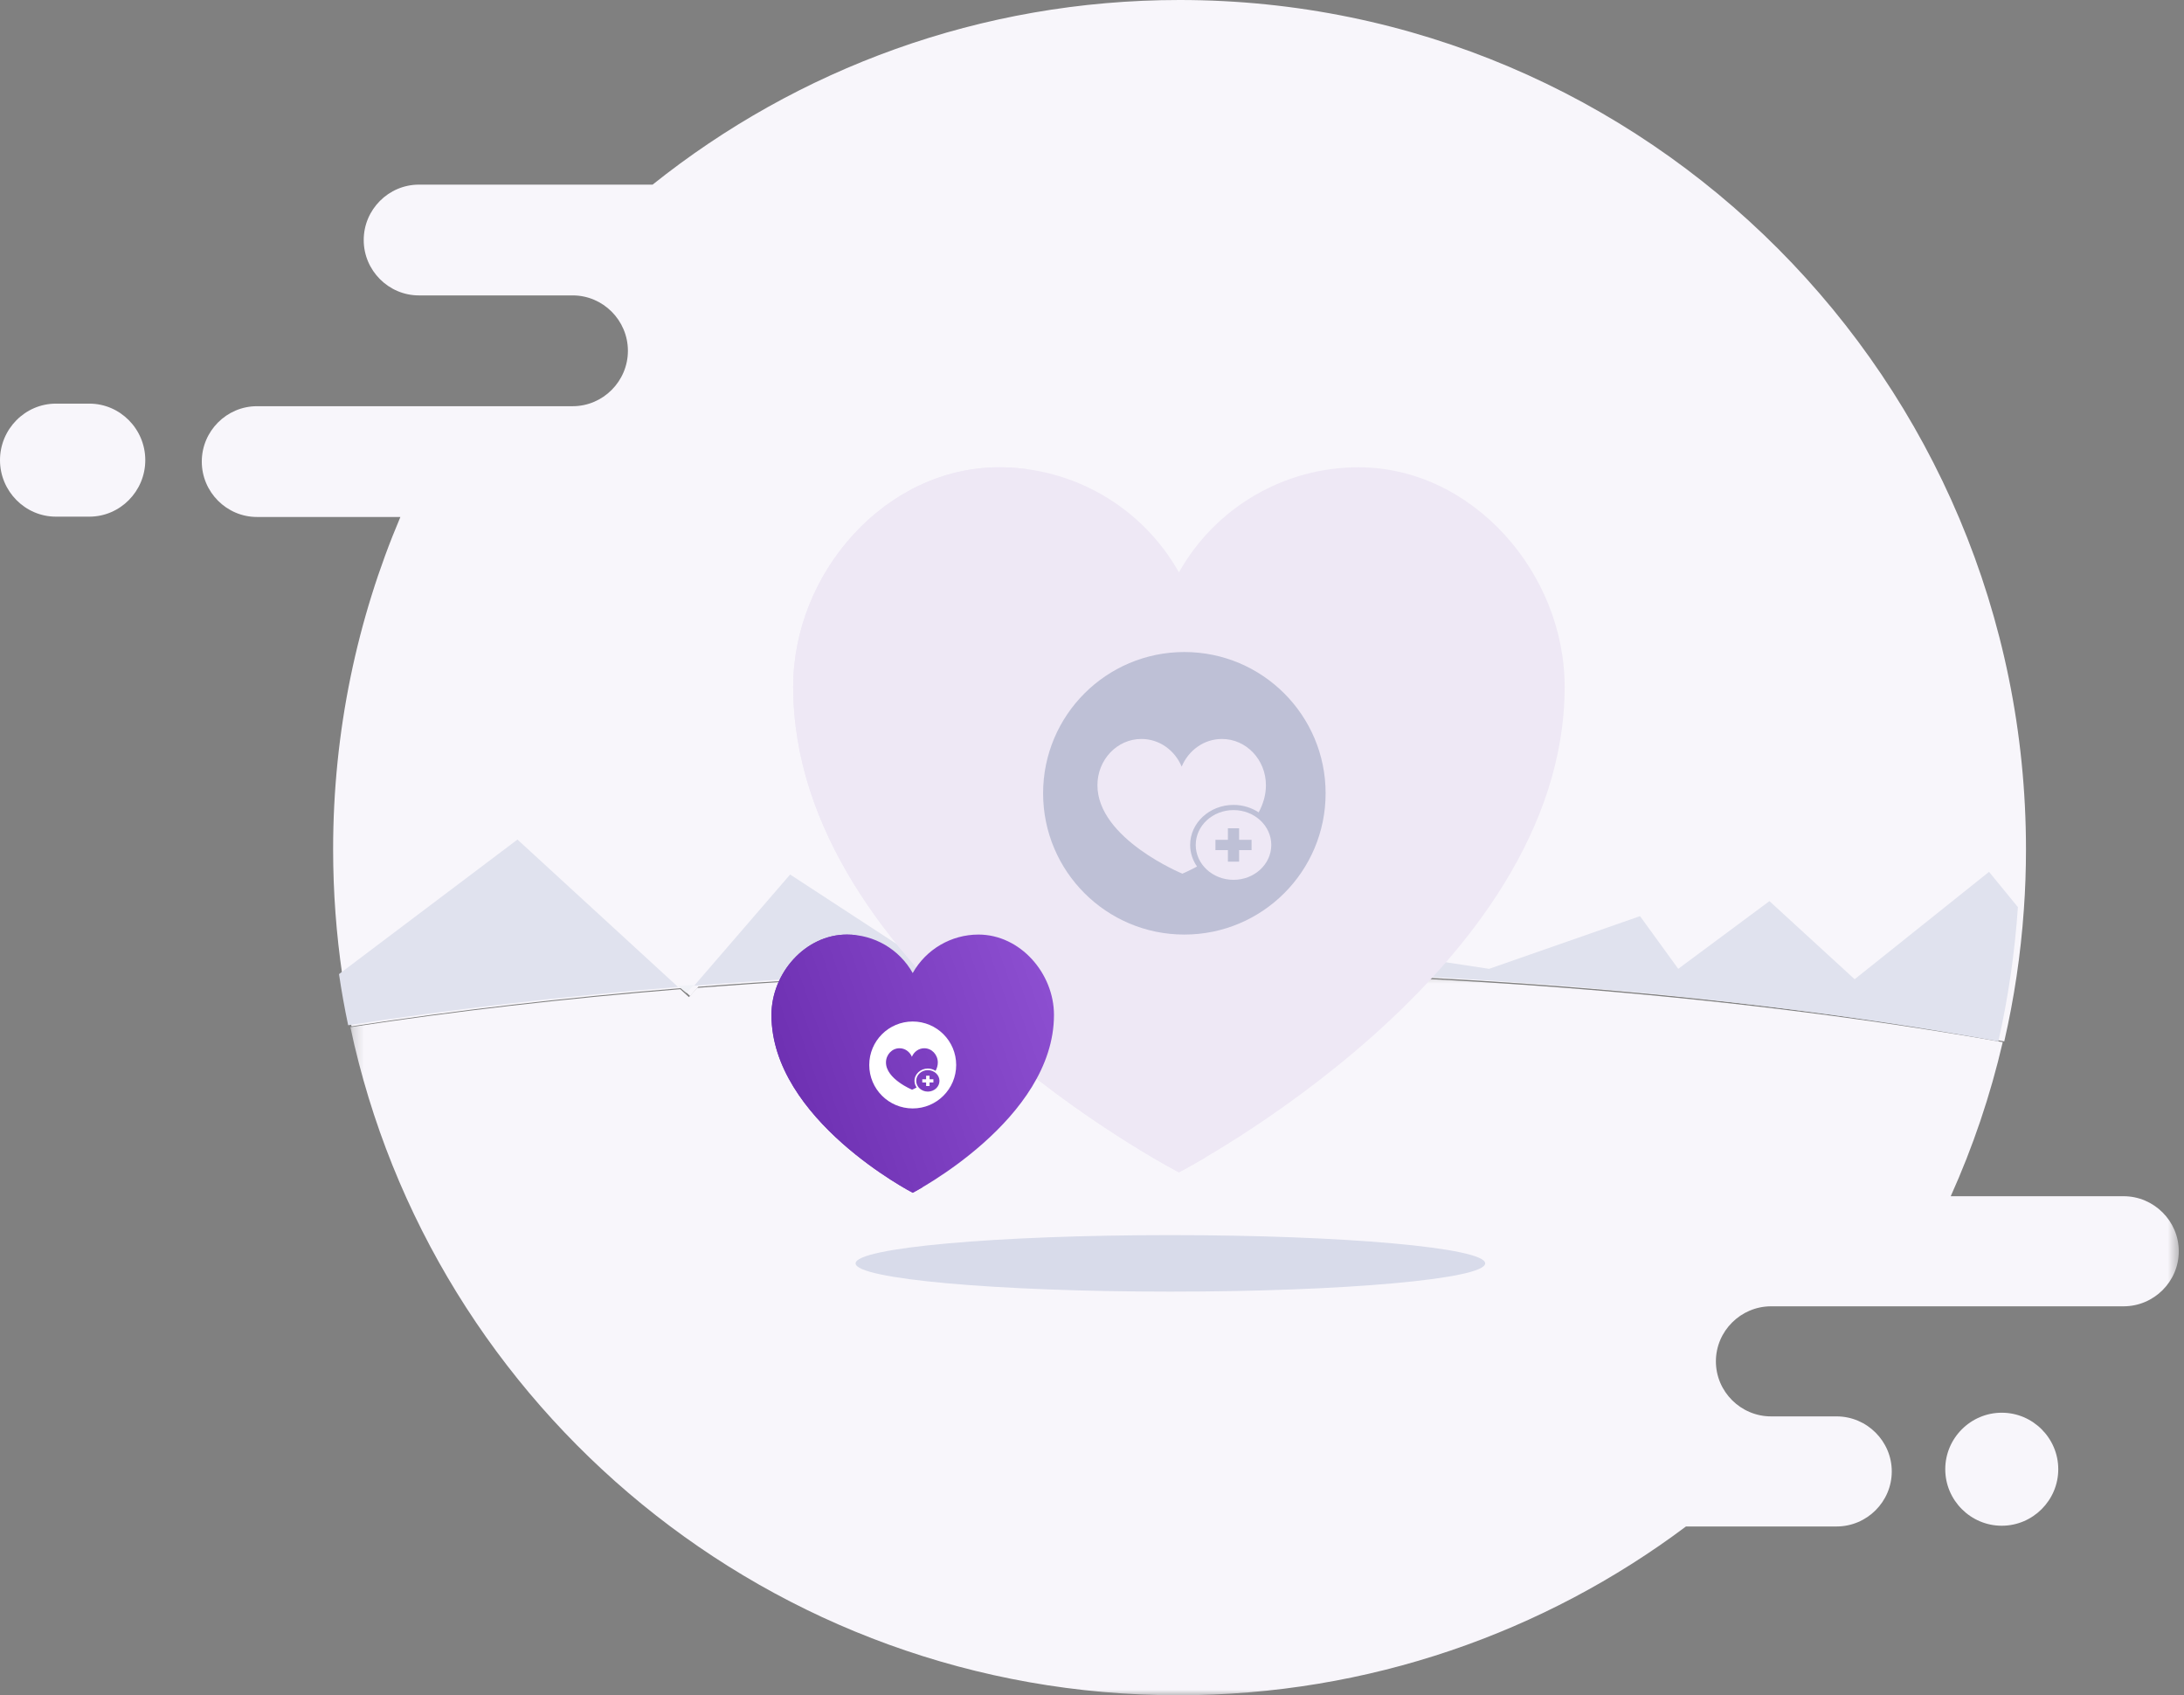 <svg width="201" height="156" viewBox="0 0 201 156" fill="none" xmlns="http://www.w3.org/2000/svg">
<rect x="0" y="0" width="201" height="156" fill="#808080" stroke="none"/>
<path fill-rule="evenodd" clip-rule="evenodd" d="M108.558 0C90.222 0 73.368 6.356 60.061 16.99H38.554C35.76 16.99 33.474 19.284 33.474 22.087C33.474 24.891 35.76 27.184 38.554 27.184H49.5H52.707C55.501 27.184 57.788 29.478 57.788 32.282C57.788 33.681 57.215 34.959 56.294 35.88C55.376 36.804 54.103 37.379 52.707 37.379H45.864H42.086H23.652C20.858 37.379 18.571 39.672 18.571 42.476C18.571 45.279 20.858 47.573 23.652 47.573H36.849C32.865 56.966 30.658 67.301 30.658 78.155C30.658 82.094 30.95 85.964 31.508 89.746C31.742 91.326 32.023 92.893 32.352 94.442C41.937 92.971 52.104 91.788 62.719 90.925L63.518 91.656L64.27 90.803C77.022 89.807 90.407 89.277 104.212 89.277C133.543 89.277 160.991 91.669 184.459 95.829C185.363 91.894 185.973 87.847 186.261 83.708C186.393 81.873 186.457 80.021 186.457 78.155C186.457 34.99 151.582 0 108.558 0Z" fill="#F8F6FB"/>
<path fill-rule="evenodd" clip-rule="evenodd" d="M8.225 37.143H5.146C2.316 37.143 0 39.483 0 42.343C0 45.203 2.316 47.543 5.146 47.543H8.225C11.056 47.543 13.371 45.203 13.371 42.343C13.371 39.483 11.056 37.143 8.225 37.143Z" fill="#F8F6FB"/>
<mask id="mask0" mask-type="alpha" maskUnits="userSpaceOnUse" x="32" y="89" width="169" height="68">
<path d="M200.52 89.39V156H116.383H32.247V89.39H200.52Z" fill="#F8F6FB"/>
</mask>
<g mask="url(#mask0)">
<path fill-rule="evenodd" clip-rule="evenodd" d="M200.52 115.143C200.52 117.929 198.234 120.208 195.44 120.208H162.998C161.603 120.208 160.33 120.779 159.412 121.697C158.491 122.612 157.919 123.882 157.919 125.273C157.919 128.059 160.204 130.338 162.998 130.338H169.025C170.42 130.338 171.694 130.909 172.611 131.827C173.532 132.742 174.105 134.012 174.105 135.403C174.105 138.189 171.819 140.468 169.025 140.468H155.166C142.146 150.22 125.967 156 108.434 156C70.987 156 39.713 129.646 32.247 94.522C41.829 93.06 51.994 91.885 62.606 91.027L63.405 91.753L64.157 90.906C76.906 89.916 90.288 89.39 104.09 89.39C133.413 89.39 160.854 91.767 184.317 95.9C183.176 100.823 181.564 105.564 179.532 110.078H195.44C196.839 110.078 198.105 110.649 199.026 111.567C199.947 112.482 200.52 113.752 200.52 115.143Z" fill="#F8F6FB"/>
</g>
<path fill-rule="evenodd" clip-rule="evenodd" d="M185.714 83.477C185.427 87.694 184.818 91.819 183.915 95.829C160.478 91.59 133.067 89.153 103.775 89.153C89.988 89.153 76.621 89.692 63.886 90.707L72.717 80.474L86.456 89.44L105.053 84.305L137.047 89.153L150.936 84.305L154.454 89.153L162.847 82.923L170.69 90.111L183.059 80.228L185.714 83.477Z" fill="#E0E2EE"/>
<path d="M125.026 43C118.175 43.001 111.856 46.697 108.5 52.671C105.144 46.697 98.825 43.001 91.974 43C81.495 43 73 52.72 73 63.198C73 89.517 108.5 107.879 108.5 107.879C108.5 107.879 144 89.517 144 63.198C144 52.72 135.505 43 125.026 43Z" fill="#EEE8F5"/>
<path d="M77.897 63.198C77.897 53.503 85.173 44.475 94.559 43.176C93.703 43.059 92.839 42.999 91.974 43C81.495 43 73 52.72 73 63.198C73 89.517 108.5 107.879 108.5 107.879C108.5 107.879 109.418 107.403 110.948 106.503C102.928 101.787 77.897 85.302 77.897 63.198Z" fill="#EEE8F5"/>
<path fill-rule="evenodd" clip-rule="evenodd" d="M63.886 90.628L63.165 91.371L62.4 90.735C62.893 90.697 63.389 90.661 63.886 90.628Z" fill="#F1F2F7"/>
<path d="M90.052 86C87.543 86 85.229 87.354 84 89.541C82.771 87.354 80.457 86 77.948 86C74.111 86 71 89.559 71 93.397C71 103.034 84 109.759 84 109.759C84 109.759 97 103.034 97 93.397C97 89.559 93.889 86 90.052 86Z" fill="url(#paint0_linear)"/>
<path d="M72.793 93.397C72.793 89.846 75.458 86.54 78.895 86.065C78.581 86.022 78.265 86 77.948 86C74.111 86 71 89.559 71 93.397C71 103.034 84 109.759 84 109.759C84 109.759 84.336 109.584 84.897 109.255C81.96 107.528 72.793 101.491 72.793 93.397Z" fill="url(#paint1_linear)"/>
<path fill-rule="evenodd" clip-rule="evenodd" d="M62.4 90.82C51.789 91.685 41.625 92.869 32.043 94.343C31.715 92.791 31.434 91.222 31.2 89.639L47.624 77.257L62.4 90.82Z" fill="#E0E2EE"/>
<path fill-rule="evenodd" clip-rule="evenodd" d="M136.686 116.257C136.686 117.693 123.714 118.857 107.714 118.857C91.713 118.857 78.743 117.693 78.743 116.257C78.743 114.822 91.713 113.657 107.714 113.657C123.714 113.657 136.686 114.822 136.686 116.257Z" fill="#D8DBEA"/>
<path fill-rule="evenodd" clip-rule="evenodd" d="M184.228 140.4C181.368 140.4 179.028 138.06 179.028 135.2C179.028 132.34 181.368 130 184.228 130C187.088 130 189.428 132.34 189.428 135.2C189.428 138.06 187.088 140.4 184.228 140.4Z" fill="#F8F6FB"/>
<path fill-rule="evenodd" clip-rule="evenodd" d="M88 98C88 100.209 86.209 102 84 102C81.791 102 80 100.209 80 98C80 95.791 81.791 94 84 94C86.209 94 88 95.791 88 98ZM85.392 98.475C84.801 98.475 84.322 98.917 84.322 99.463C84.322 100.008 84.801 100.45 85.392 100.45C85.983 100.45 86.462 100.008 86.462 99.463C86.462 98.917 85.983 98.475 85.392 98.475ZM85.903 99.609H85.55V99.935H85.233V99.609H84.88V99.316H85.233V98.991H85.55V99.316H85.903V99.609ZM86.104 98.541C85.903 98.408 85.658 98.329 85.392 98.329C84.715 98.329 84.164 98.837 84.164 99.463C84.164 99.687 84.236 99.897 84.359 100.074C84.113 100.205 83.944 100.276 83.944 100.276C83.944 100.276 81.539 99.288 81.539 97.771C81.539 97.048 82.096 96.461 82.784 96.461C83.294 96.461 83.731 96.784 83.924 97.245C84.117 96.784 84.555 96.461 85.064 96.461C85.752 96.461 86.31 97.048 86.31 97.772C86.31 98.046 86.231 98.303 86.104 98.541Z" fill="white"/>
<circle cx="109" cy="73" r="13" fill="#BEC0D6"/>
<path d="M113.524 74.545C111.604 74.545 110.047 75.981 110.047 77.754C110.047 79.526 111.604 80.963 113.524 80.963C115.444 80.963 117 79.526 117 77.754C117 75.981 115.444 74.545 113.524 74.545ZM115.185 78.23H114.039V79.288H113.008V78.23H111.861V77.278H113.008V76.219H114.039V77.278H115.185V78.23Z" fill="#EEE8F5"/>
<path d="M113.524 74.068C114.387 74.068 115.185 74.325 115.839 74.757C116.252 73.986 116.507 73.15 116.507 72.258C116.507 69.906 114.694 68 112.458 68C110.802 68 109.379 69.048 108.753 70.547C108.127 69.048 106.705 68 105.048 68C102.812 67.999 101 69.906 101 72.257C101 77.187 108.819 80.396 108.819 80.396C108.819 80.396 109.366 80.166 110.167 79.739C109.767 79.166 109.533 78.484 109.533 77.753C109.532 75.721 111.323 74.068 113.524 74.068Z" fill="#EEE8F5"/>
<defs>
<linearGradient id="paint0_linear" x1="57.14" y1="116.787" x2="115.808" y2="96.252" gradientUnits="userSpaceOnUse">
<stop stop-color="#57199B"/>
<stop offset="0.76" stop-color="#8E50D2"/>
</linearGradient>
<linearGradient id="paint1_linear" x1="57.14" y1="116.787" x2="115.808" y2="96.252" gradientUnits="userSpaceOnUse">
<stop stop-color="#57199B"/>
<stop offset="0.76" stop-color="#8E50D2"/>
</linearGradient>
</defs>
</svg>
